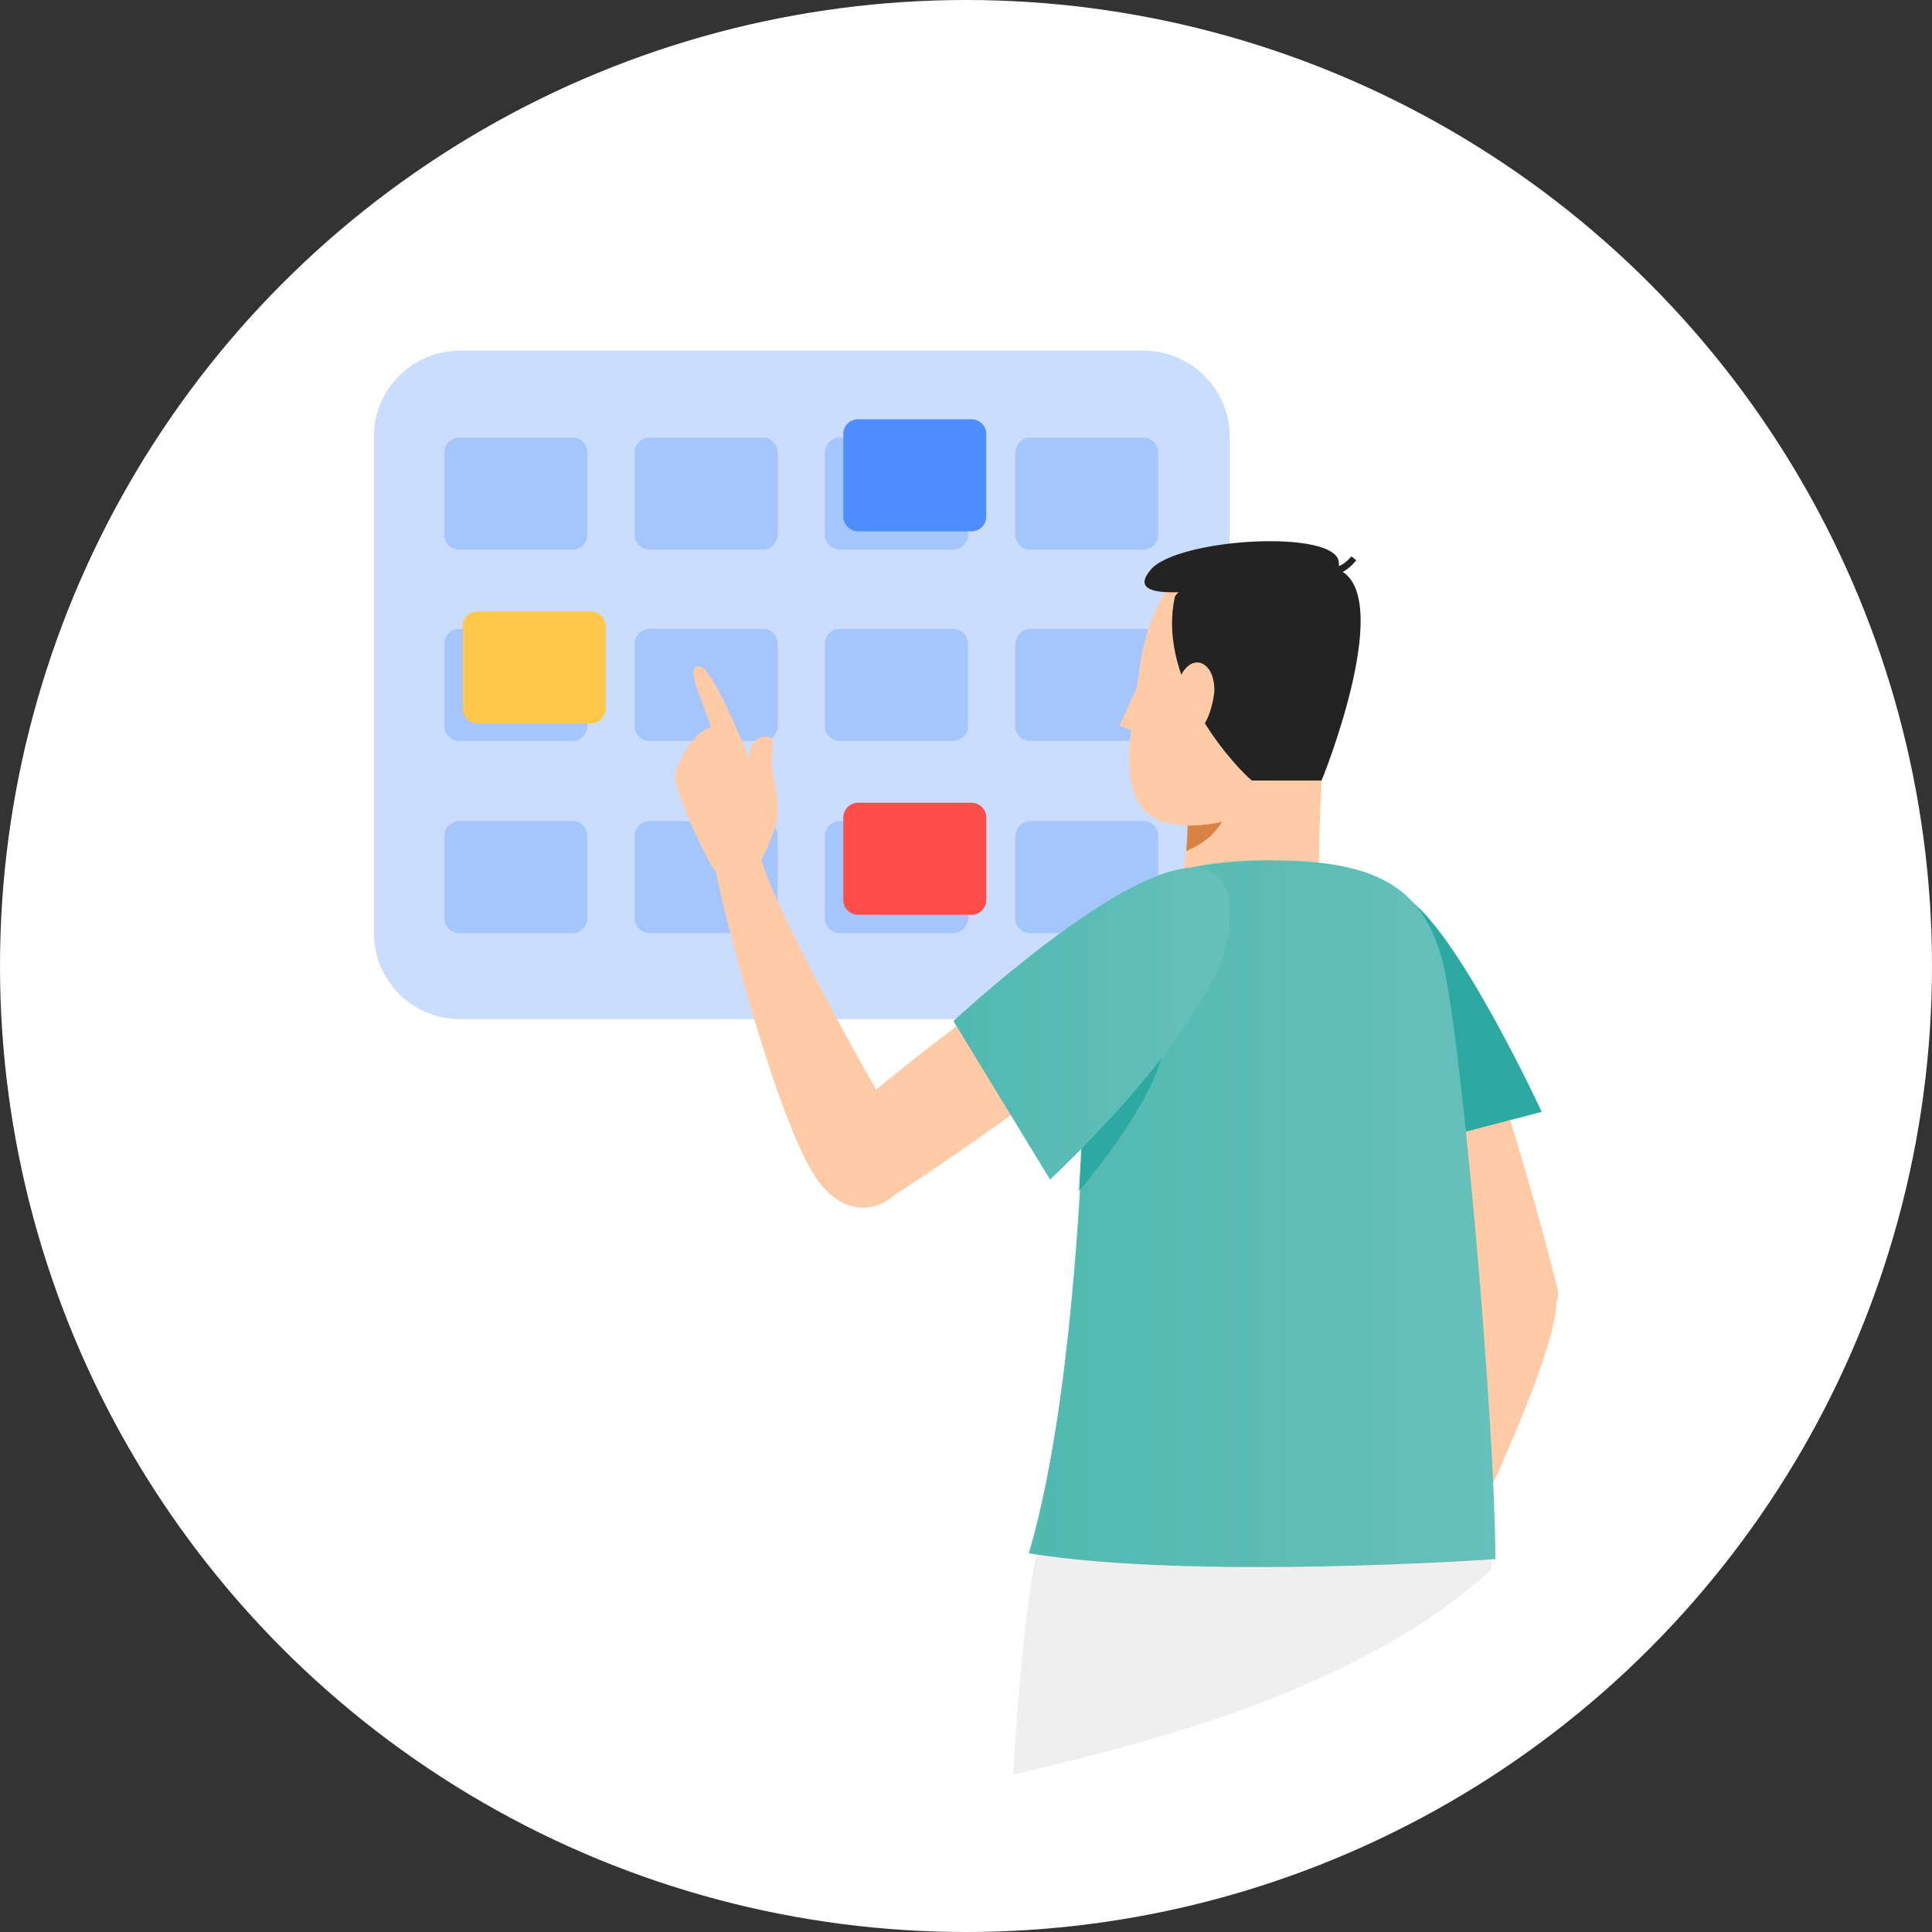 <?xml version="1.0" encoding="utf-8"?>
<!-- Generator: Adobe Illustrator 24.0.1, SVG Export Plug-In . SVG Version: 6.00 Build 0)  -->
<svg version="1.1" id="レイヤー_1" xmlns="http://www.w3.org/2000/svg" xmlns:xlink="http://www.w3.org/1999/xlink" x="0px"
	 y="0px" viewBox="0 0 200 200" style="enable-background:new 0 0 200 200;" xml:space="preserve">
<rect x="0" y="0" width="200" height="200" fill="#333333" stroke="none"/>
<style type="text/css">
	.st0{fill:#FFFFFF;}
	.st1{opacity:0.3;fill:#4D8DFF;enable-background:new    ;}
	.st2{opacity:0.3;}
	.st3{fill:#4D8DFF;}
	.st4{fill:#FF4E4A;}
	.st5{fill:#FFC84D;}
	.st6{fill:#FFCAA6;}
	.st7{fill:#D88344;}
	.st8{fill:#232323;}
	.st9{fill:#2CAAA2;}
	.st10{fill:#EFEFEF;}
	.st11{fill:url(#SVGID_1_);}
	.st12{fill:url(#SVGID_2_);}
</style>
<circle class="st0" cx="100" cy="100" r="100"/>
<g>
	<g>
		<path class="st1" d="M47.6,36.3h70.8c4.9,0,8.9,4,8.9,8.9v51.4c0,4.9-4,8.9-8.9,8.9H47.6c-4.9,0-8.9-4-8.9-8.9V45.2
			C38.7,40.3,42.7,36.3,47.6,36.3z"/>
		<g>
			<g class="st2">
				<path class="st3" d="M47.5,45.3h11.8c0.8,0,1.5,0.7,1.5,1.5v8.6c0,0.8-0.7,1.5-1.5,1.5H47.5c-0.8,0-1.5-0.7-1.5-1.5v-8.6
					C46,46,46.7,45.3,47.5,45.3z"/>
				<path class="st3" d="M67.2,45.3H79c0.8,0,1.5,0.7,1.5,1.5v8.6c0,0.8-0.7,1.5-1.5,1.5H67.2c-0.8,0-1.5-0.7-1.5-1.5v-8.6
					C65.7,46,66.4,45.3,67.2,45.3z"/>
				<path class="st3" d="M86.9,45.3h11.8c0.8,0,1.5,0.7,1.5,1.5v8.6c0,0.8-0.7,1.5-1.5,1.5H86.9c-0.8,0-1.5-0.7-1.5-1.5v-8.6
					C85.4,46,86.1,45.3,86.9,45.3z"/>
				<path class="st3" d="M106.6,45.3h11.8c0.8,0,1.5,0.7,1.5,1.5v8.6c0,0.8-0.7,1.5-1.5,1.5h-11.8c-0.8,0-1.5-0.7-1.5-1.5v-8.6
					C105.2,46,105.8,45.3,106.6,45.3z"/>
			</g>
			<g class="st2">
				<path class="st3" d="M47.5,65.1h11.8c0.8,0,1.5,0.7,1.5,1.5v8.6c0,0.8-0.7,1.5-1.5,1.5H47.5c-0.8,0-1.5-0.7-1.5-1.5v-8.6
					C46,65.8,46.7,65.1,47.5,65.1z"/>
				<path class="st3" d="M67.2,65.1H79c0.8,0,1.5,0.7,1.5,1.5v8.6c0,0.8-0.7,1.5-1.5,1.5H67.2c-0.8,0-1.5-0.7-1.5-1.5v-8.6
					C65.7,65.8,66.4,65.1,67.2,65.1z"/>
				<path class="st3" d="M86.9,65.1h11.8c0.8,0,1.5,0.7,1.5,1.5v8.6c0,0.8-0.7,1.5-1.5,1.5H86.9c-0.8,0-1.5-0.7-1.5-1.5v-8.6
					C85.4,65.8,86.1,65.1,86.9,65.1z"/>
				<path class="st3" d="M106.6,65.1h11.8c0.8,0,1.5,0.7,1.5,1.5v8.6c0,0.8-0.7,1.5-1.5,1.5h-11.8c-0.8,0-1.5-0.7-1.5-1.5v-8.6
					C105.2,65.8,105.8,65.1,106.6,65.1z"/>
			</g>
			<g class="st2">
				<path class="st3" d="M47.5,85h11.8c0.8,0,1.5,0.7,1.5,1.5v8.6c0,0.8-0.7,1.5-1.5,1.5H47.5c-0.8,0-1.5-0.7-1.5-1.5v-8.6
					C46,85.7,46.7,85,47.5,85z"/>
				<path class="st3" d="M67.2,85H79c0.8,0,1.5,0.7,1.5,1.5v8.6c0,0.8-0.7,1.5-1.5,1.5H67.2c-0.8,0-1.5-0.7-1.5-1.5v-8.6
					C65.7,85.7,66.4,85,67.2,85z"/>
				<path class="st3" d="M86.9,85h11.8c0.8,0,1.5,0.7,1.5,1.5v8.6c0,0.8-0.7,1.5-1.5,1.5H86.9c-0.8,0-1.5-0.7-1.5-1.5v-8.6
					C85.4,85.7,86.1,85,86.9,85z"/>
				<path class="st3" d="M106.6,85h11.8c0.8,0,1.5,0.7,1.5,1.5v8.6c0,0.8-0.7,1.5-1.5,1.5h-11.8c-0.8,0-1.5-0.7-1.5-1.5v-8.6
					C105.2,85.7,105.8,85,106.6,85z"/>
			</g>
			<path class="st3" d="M88.8,43.4h11.8c0.8,0,1.5,0.7,1.5,1.5v8.6c0,0.8-0.7,1.5-1.5,1.5H88.8c-0.8,0-1.5-0.7-1.5-1.5v-8.6
				C87.3,44.1,88,43.4,88.8,43.4z"/>
			<path class="st4" d="M88.8,83.1h11.8c0.8,0,1.5,0.7,1.5,1.5v8.6c0,0.8-0.7,1.5-1.5,1.5H88.8c-0.8,0-1.5-0.7-1.5-1.5v-8.6
				C87.3,83.8,88,83.1,88.8,83.1z"/>
			<path class="st5" d="M49.4,63.3h11.8c0.8,0,1.5,0.7,1.5,1.5v8.6c0,0.8-0.7,1.5-1.5,1.5H49.4c-0.8,0-1.5-0.7-1.5-1.5v-8.6
				C47.9,63.9,48.6,63.3,49.4,63.3z"/>
		</g>
	</g>
	<g>
		<path class="st6" d="M137.6,69.5c-0.4,2.9-1.3,18.5-1,22.1c0.4,3.6-17.1,4.7-14.9,0.7c2.3-4,0.7-17.2,0.7-17.2L137.6,69.5z"/>
		<path class="st7" d="M136.4,69.9l-14,5.1c0,0,0.9,7.7,0.4,13.1c5.7-2.4,4.5-7.2,4.5-9.8C127.3,76,136.4,70.3,136.4,69.9z"/>
		<polygon class="st6" points="118,70.5 115.9,75.1 118.5,76.2 		"/>
		<path class="st6" d="M118,69c-1.3,8.9-3.5,17.8,7.3,16.3s12.5-15.3,12.4-17.9C137.5,53.5,120.5,51.5,118,69z"/>
		<path class="st8" d="M139,59.2c0.8-0.4,1.4-1.2,1.4-1.2l-0.5-0.4c-0.2,0.2-0.7,0.8-1.3,1c0-0.1,0-0.2,0-0.3
			c0-3.6-16.8-2.6-19.5,0.7c-1.6,1.9,0.1,2.4,2.9,2.3c-0.2,0.2-0.4,0.4-0.4,0.6c-1.9,9.1,6.9,18.1,8,18.9h7.2
			C136.8,80.9,144.2,62.6,139,59.2z"/>
		<path class="st6" d="M161.3,133.7c-1-4.2-5.9-22.6-9.9-31.4l-10.1,2.1c0,0,6.5,21.7,9.9,29.8c-0.8,4.4-4.9,24.7-7.4,30.4
			c-1.1,2.6,3.1,3.7,4.1,2.4s12.6-24.5,13.2-31.7c0-0.2,0-0.3,0-0.4C161.3,134.5,161.3,134.1,161.3,133.7z"/>
		<path class="st9" d="M146.1,93.3c5.3,4.1,13.5,21.8,13.5,21.8l-17.3,4.5C142.3,119.5,132.2,82.4,146.1,93.3z"/>
		<path class="st10" d="M154.4,162.5c-2.8,2.5-5.8,4.7-9.1,6.7c-11.4,6.9-25.6,11.1-40.4,14.5c0-0.2,0-0.3,0-0.5
			c0.5-8.2,1.3-17.5,2.6-23.5l37.9,0.8l8.9,0.2C154.4,161,154.4,161.7,154.4,162.5z"/>
		
			<linearGradient id="SVGID_1_" gradientUnits="userSpaceOnUse" x1="106.439" y1="74.36" x2="154.739" y2="74.36" gradientTransform="matrix(1 0 0 -1 0 200)">
			<stop  offset="0" style="stop-color:#51B9B1"/>
			<stop  offset="1" style="stop-color:#66C0BB"/>
		</linearGradient>
		<path class="st11" d="M133.5,89.1c10.4,0.3,13.9,3.9,15.7,9.9c2,6.9,5.6,48.5,5.6,62.4c0,0-31.1,2.2-48.3-0.6
			c5.4-18.2,6-51.1,6.1-60.8C112.6,92.6,120.3,88.6,133.5,89.1z"/>
		<path class="st9" d="M112.5,102.3c-0.1,4.8-0.3,12.5-0.8,21c4.4-5.3,8.7-11.6,9-16.2C121.1,100.6,117.4,100.2,112.5,102.3z"/>
		<path class="st6" d="M118.4,104.6l-5.3-8.8c0,0-14.6,10.5-22.4,17C86.8,106,80.2,93.7,78.8,89l0,0c0.7-1.2,1.5-3.3,1.7-4.6v-0.1
			c0-0.1,0-0.1,0-0.2s0-0.2,0-0.2c0-0.2,0-0.3,0-0.4c0-2.1-0.9-3.4-0.5-6.1c0.3-1.9-1.9-1.2-2.3,0c0,0-0.1,0.5-0.2,1.1
			c-0.5-1.5-3.8-9.3-5-9.5c-1.4-0.2-0.5,1.9,0.3,4c0.3,0.9,0.6,1.6,0.8,2.3c-1.8,0.4-3.4,3.5-3.7,4.8c-0.3,1.4,3.1,8.6,4,9.9
			c0.1,0.1,0.2,0.2,0.2,0.2c0.7,3.9,6.5,26.7,10.7,32.2c2.6,3.4,5.8,3.1,7.8,1.3C97.2,120.8,111.7,110.8,118.4,104.6z"/>
		
			<linearGradient id="SVGID_2_" gradientUnits="userSpaceOnUse" x1="98.734" y1="94.034" x2="127.317" y2="94.034" gradientTransform="matrix(1 0 0 -1 0 200)">
			<stop  offset="0" style="stop-color:#51B9B1"/>
			<stop  offset="1" style="stop-color:#66C0BB"/>
		</linearGradient>
		<path class="st12" d="M127.3,95.7c-0.5,9.7-18.6,26.4-18.6,26.4l-10-16.4C98.7,105.7,128.3,78.1,127.3,95.7z"/>
		<path class="st6" d="M121.7,71.7c-0.4,2.3-1,4.6,1.2,4.5c2.2-0.2,2.7-3.8,2.8-4.5C125.9,68,122.5,67.1,121.7,71.7z"/>
	</g>
</g>
</svg>
